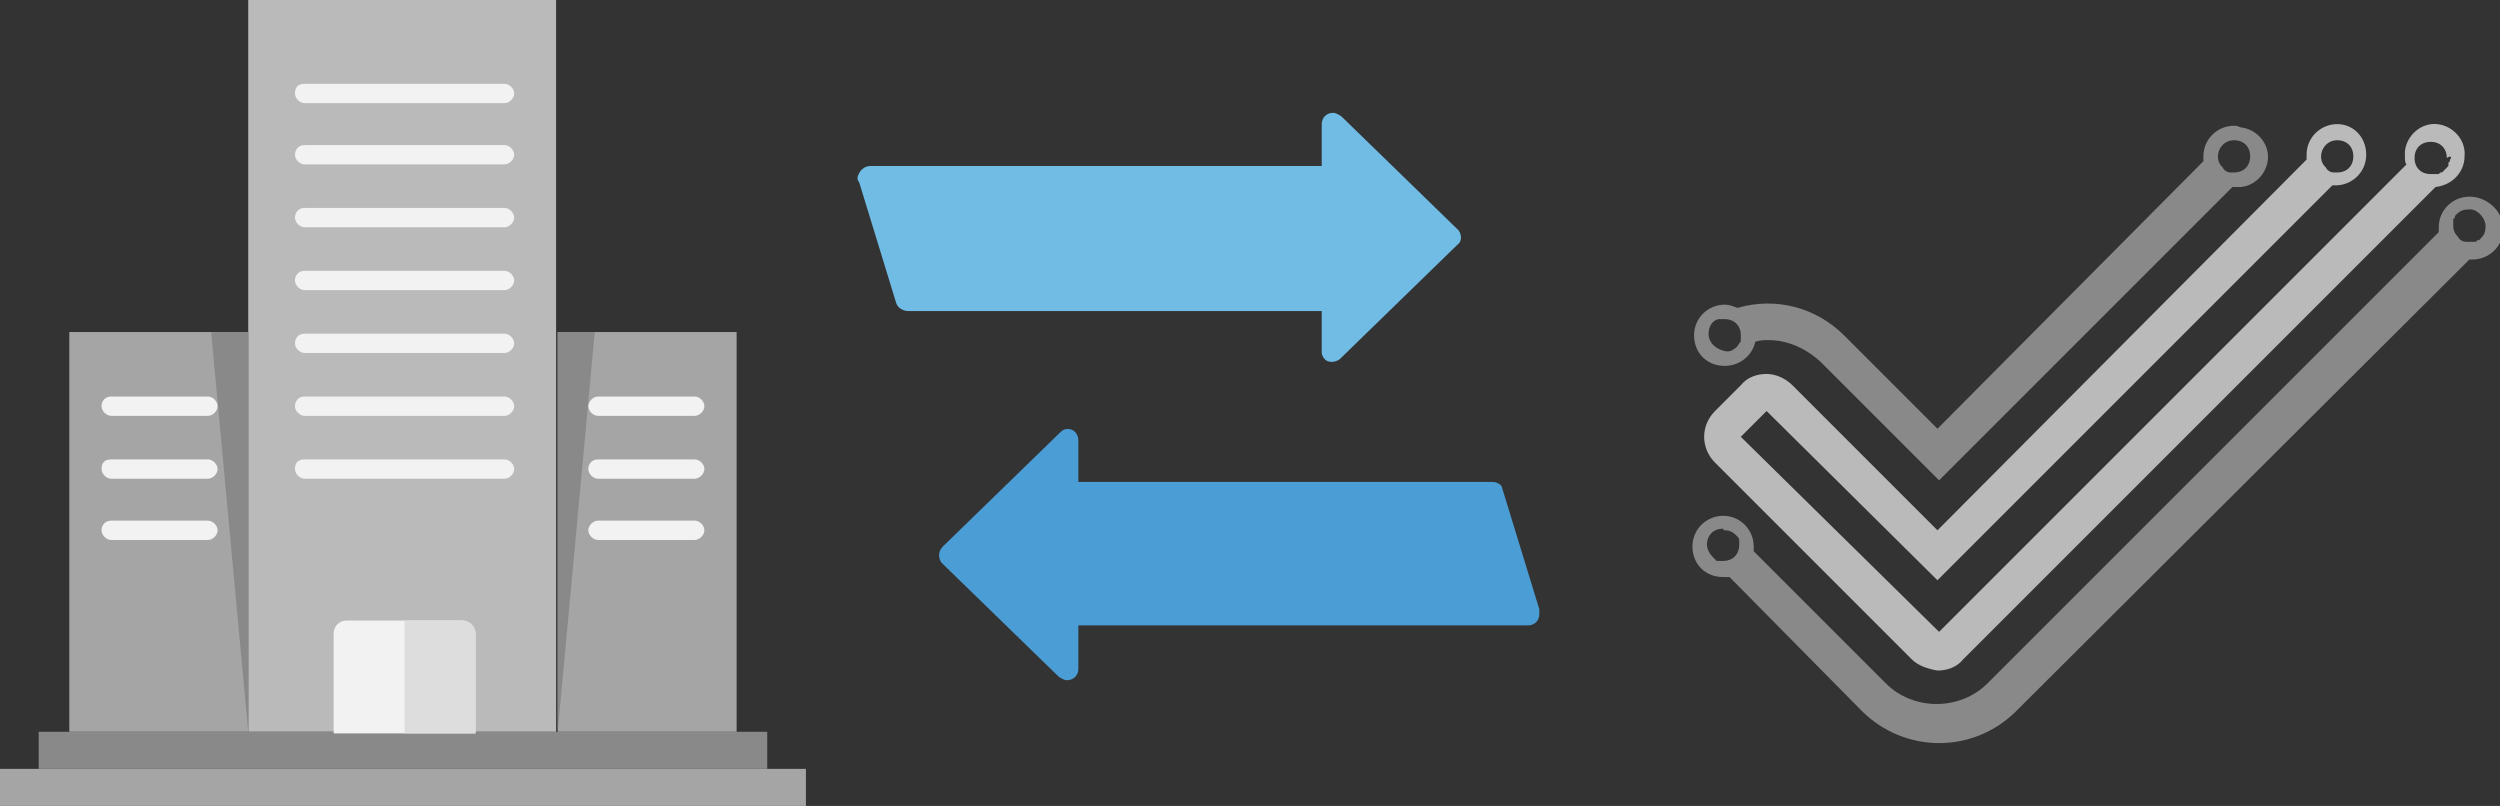 <?xml version="1.0" encoding="utf-8"?>
<!-- Generator: Adobe Illustrator 22.1.0, SVG Export Plug-In . SVG Version: 6.00 Build 0)  -->
<svg version="1.1" id="Livello_1" xmlns="http://www.w3.org/2000/svg" xmlns:xlink="http://www.w3.org/1999/xlink" x="0px" y="0px"
	 viewBox="0 0 155.1 50" style="enable-background:new 0 0 155.1 50;" xml:space="preserve">
<rect x="0" y="0" width="155.1" height="50" fill="#333333" stroke="none"/>
<style type="text/css">
	.st0{fill:#898989;}
	.st1{fill:#BABABA;}
	.st2{fill:#A5A5A5;}
	.st3{fill:#F2F2F2;}
	.st4{fill:#DDDDDD;}
	.st5{fill:#70BCE5;}
	.st6{fill:#4B9DD6;}
</style>
<title>icon_scheme1</title>
<g id="Livello_2_1_">
	<g id="Integration_1">
		<g id="WA">
			<path class="st0" d="M138.6,7.8c-1,0-1.9,0.8-1.9,1.9c0,0,0,0,0,0c0,0.1,0,0.2,0,0.3l-16.5,16.6l-5.8-5.8
				c-1.7-1.7-4.2-2.4-6.6-1.7c-0.3-0.1-0.5-0.2-0.8-0.2c-1,0-1.9,0.8-1.9,1.9s0.8,1.9,1.9,1.9c0.9,0,1.7-0.6,1.9-1.5
				c0.3-0.1,0.6-0.1,0.8-0.1c1.2,0,2.3,0.5,3.2,1.3l7.4,7.4l18.2-18.2h0.2c1,0.1,1.9-0.7,2-1.7c0.1-1-0.7-1.9-1.7-2
				C138.8,7.8,138.7,7.8,138.6,7.8L138.6,7.8z M106,20.7c0-0.4,0.2-0.8,0.6-0.9l0.2,0h0.2c0.6,0,1,0.4,1,1c0,0.1,0,0.2,0,0.3
				c0,0,0,0,0,0c0,0.1,0,0.1-0.1,0.2l0,0c-0.1,0.2-0.2,0.3-0.4,0.4l0,0c-0.1,0.1-0.3,0.1-0.4,0.1C106.5,21.7,106,21.3,106,20.7
				C106,20.8,106,20.7,106,20.7z M138.6,8.7c0.6,0,1,0.4,1,1s-0.4,1-1,1h-0.2c-0.2,0-0.4-0.1-0.5-0.3c-0.2-0.2-0.3-0.4-0.3-0.7
				C137.6,9.2,138,8.7,138.6,8.7C138.6,8.7,138.6,8.7,138.6,8.7L138.6,8.7z"/>
			<path class="st1" d="M152.9,9.7c0.1-1-0.7-1.9-1.7-2c-1-0.1-1.9,0.7-2,1.7c0,0.1,0,0.2,0,0.3c0,0.2,0,0.4,0.1,0.5l-27.4,27.4
				l-1.6,1.6L108,27.1l1.6-1.6L120.2,36l24.5-24.5h0.2c1,0,1.9-0.8,1.9-1.9S146,7.7,145,7.7c-1,0-1.9,0.8-1.9,1.9c0,0,0,0,0,0
				c0,0.1,0,0.2,0,0.3l-22.9,23l-9-9c-0.4-0.4-1-0.7-1.6-0.7c-0.6,0-1.2,0.2-1.6,0.7l-1.6,1.6c-0.9,0.9-0.9,2.3,0,3.2l12.2,12.2
				c0.4,0.4,1,0.6,1.6,0.7c0.6,0,1.2-0.2,1.6-0.7l29.3-29.3C152.1,11.5,152.9,10.7,152.9,9.7z M145,8.7c0.6,0,1,0.4,1,1s-0.4,1-1,1
				h-0.2c-0.2,0-0.4-0.1-0.5-0.3c-0.2-0.2-0.3-0.4-0.3-0.7C144,9.2,144.4,8.7,145,8.7C145,8.7,145,8.7,145,8.7L145,8.7z M152,9.9
				L152,9.9c0,0.1,0,0.1-0.1,0.2v0.1v0.1l-0.1,0.1l-0.1,0.1l-0.1,0.1l-0.1,0.1h-0.1l-0.1,0.1h-0.1h-0.1h-0.1h-0.2c-0.6,0-1-0.4-1-1
				s0.4-1,1-1s1,0.4,1,1C152.1,9.6,152.1,9.8,152,9.9L152,9.9z"/>
			<path class="st0" d="M153.2,12.2c-1,0-1.9,0.8-1.9,1.9c0,0,0,0,0,0c0,0.1,0,0.2,0,0.3l-28,28c-1.7,1.7-4.6,1.7-6.3,0l-8.2-8.2
				c0-0.1,0-0.2,0-0.3c0-1-0.8-1.9-1.9-1.9c-1,0-1.9,0.8-1.9,1.9s0.8,1.9,1.9,1.9c0,0,0.1,0,0.1,0h0.3l8.2,8.3
				c2.6,2.6,6.8,2.7,9.5,0.1c0,0,0,0,0.1-0.1l28.1-28h0.2c1,0,1.9-0.8,1.9-1.9S154.3,12.2,153.2,12.2L153.2,12.2z M107,32.9
				c0.3,0,0.5,0.1,0.7,0.3l0,0l0.1,0.1l0,0c0,0,0.1,0.1,0.1,0.2l0,0c0,0,0,0.1,0,0.1c0,0.1,0,0.1,0,0.2c0,0.6-0.4,1-1,1h-0.2h-0.1
				h-0.1l-0.1-0.1l0,0c0,0-0.1-0.1-0.1-0.1c-0.2-0.2-0.4-0.5-0.4-0.8c0-0.6,0.4-1,1-1C106.9,32.9,107,32.9,107,32.9z M154.2,14.1
				L154.2,14.1c0,0.3-0.1,0.5-0.3,0.7l0,0l-0.1,0.1h-0.1l-0.1,0.1h-0.1h-0.1h-0.2h-0.2c-0.2,0-0.4-0.1-0.5-0.3
				c-0.2-0.2-0.3-0.4-0.3-0.7c0-0.1,0-0.1,0-0.2c0,0,0-0.1,0-0.1v-0.1l0.1-0.1v-0.1l0.1-0.1l0,0c0.2-0.2,0.4-0.3,0.7-0.3l0,0
				c0.5-0.1,1,0.4,1.1,0.9C154.2,13.9,154.2,14,154.2,14.1L154.2,14.1z"/>
		</g>
		<g id="Company">
			<rect x="15.4" y="0" class="st1" width="19.1" height="45.4"/>
			<rect x="4.3" y="20.6" class="st2" width="11.1" height="24.8"/>
			<rect x="34.6" y="20.6" class="st2" width="11.1" height="24.8"/>
			<rect y="47.7" class="st2" width="50" height="2.3"/>
			<rect x="2.4" y="45.4" class="st0" width="45.2" height="2.3"/>
			<polygon class="st0" points="15.4,45.4 15.4,20.6 13.1,20.6 			"/>
			<polygon class="st0" points="34.6,45.4 36.9,20.6 34.6,20.6 			"/>
			<path class="st3" d="M18.9,5.2h12.4c0.3,0,0.6,0.3,0.6,0.6v0c0,0.3-0.3,0.6-0.6,0.6H18.9c-0.3,0-0.6-0.3-0.6-0.6v0
				C18.3,5.4,18.5,5.2,18.9,5.2z"/>
			<path class="st3" d="M18.9,9h12.4c0.3,0,0.6,0.3,0.6,0.6v0c0,0.3-0.3,0.6-0.6,0.6H18.9c-0.3,0-0.6-0.3-0.6-0.6v0
				C18.3,9.3,18.5,9,18.9,9z"/>
			<path class="st3" d="M18.9,12.9h12.4c0.3,0,0.6,0.3,0.6,0.6v0c0,0.3-0.3,0.6-0.6,0.6H18.9c-0.3,0-0.6-0.3-0.6-0.6v0
				C18.3,13.2,18.5,12.9,18.9,12.9z"/>
			<path class="st3" d="M18.9,16.8h12.4c0.3,0,0.6,0.3,0.6,0.6v0c0,0.3-0.3,0.6-0.6,0.6H18.9c-0.3,0-0.6-0.3-0.6-0.6v0
				C18.3,17.1,18.5,16.8,18.9,16.8z"/>
			<path class="st3" d="M18.9,20.7h12.4c0.3,0,0.6,0.3,0.6,0.6v0c0,0.3-0.3,0.6-0.6,0.6H18.9c-0.3,0-0.6-0.3-0.6-0.6v0
				C18.3,21,18.5,20.7,18.9,20.7z"/>
			<path class="st3" d="M18.9,24.6h12.4c0.3,0,0.6,0.3,0.6,0.6v0c0,0.3-0.3,0.6-0.6,0.6H18.9c-0.3,0-0.6-0.3-0.6-0.6v0
				C18.3,24.9,18.5,24.6,18.9,24.6z"/>
			<path class="st3" d="M18.9,28.5h12.4c0.3,0,0.6,0.3,0.6,0.6v0c0,0.3-0.3,0.6-0.6,0.6H18.9c-0.3,0-0.6-0.3-0.6-0.6v0
				C18.3,28.7,18.5,28.5,18.9,28.5z"/>
			<path class="st3" d="M6.9,24.6h6c0.3,0,0.6,0.3,0.6,0.6v0c0,0.3-0.3,0.6-0.6,0.6h-6c-0.3,0-0.6-0.3-0.6-0.6v0
				C6.3,24.9,6.5,24.6,6.9,24.6z"/>
			<path class="st3" d="M6.9,28.5h6c0.3,0,0.6,0.3,0.6,0.6v0c0,0.3-0.3,0.6-0.6,0.6h-6c-0.3,0-0.6-0.3-0.6-0.6v0
				C6.3,28.7,6.5,28.5,6.9,28.5z"/>
			<path class="st3" d="M6.9,32.3h6c0.3,0,0.6,0.3,0.6,0.6v0c0,0.3-0.3,0.6-0.6,0.6h-6c-0.3,0-0.6-0.3-0.6-0.6v0
				C6.3,32.6,6.5,32.3,6.9,32.3z"/>
			<path class="st3" d="M37.1,24.6h6c0.3,0,0.6,0.3,0.6,0.6v0c0,0.3-0.3,0.6-0.6,0.6h-6c-0.3,0-0.6-0.3-0.6-0.6v0
				C36.5,24.9,36.8,24.6,37.1,24.6z"/>
			<path class="st3" d="M37.1,28.5h6c0.3,0,0.6,0.3,0.6,0.6v0c0,0.3-0.3,0.6-0.6,0.6h-6c-0.3,0-0.6-0.3-0.6-0.6v0
				C36.5,28.7,36.8,28.5,37.1,28.5z"/>
			<path class="st3" d="M37.1,32.3h6c0.3,0,0.6,0.3,0.6,0.6v0c0,0.3-0.3,0.6-0.6,0.6h-6c-0.3,0-0.6-0.3-0.6-0.6v0
				C36.5,32.6,36.8,32.3,37.1,32.3z"/>
			<path class="st3" d="M21.5,38.5h7.2c0.4,0,0.8,0.4,0.8,0.8l0,0v6.2l0,0h-8.8l0,0v-6.2C20.7,38.8,21.1,38.5,21.5,38.5L21.5,38.5z"
				/>
			<path class="st4" d="M28.7,38.5h-3.6v7h4.4v-6.2C29.5,38.8,29.1,38.5,28.7,38.5L28.7,38.5z"/>
		</g>
	</g>
</g>
<path class="st5" d="M56.4,19.3h29.1c0.4,0,0.7-0.3,0.7-0.7V11c0-0.4-0.3-0.7-0.7-0.7c0,0,0,0,0,0H54c-0.4,0-0.7,0.3-0.8,0.7
	c0,0.1,0,0.2,0.1,0.3l2.3,7.5C55.7,19.1,56,19.3,56.4,19.3z"/>
<path class="st5" d="M90.4,15.2l-7.3,7.1c-0.3,0.2-0.7,0.2-0.9,0C82.1,22.2,82,22,82,21.9V7.7C82,7.3,82.3,7,82.7,7
	c0.2,0,0.3,0.1,0.5,0.2l7.3,7.1C90.7,14.6,90.7,15,90.4,15.2C90.4,15.2,90.4,15.2,90.4,15.2z"/>
<path class="st6" d="M92.6,29.9H63.4c-0.4,0-0.7,0.3-0.7,0.7v7.5c0,0.4,0.3,0.7,0.7,0.7h31.4c0.4,0,0.7-0.3,0.7-0.7
	c0-0.1,0-0.2,0-0.3l-2.3-7.5C93.2,30.1,92.9,29.9,92.6,29.9z"/>
<path class="st6" d="M58.5,33.9l7.3-7.1c0.3-0.3,0.7-0.2,0.9,0c0.1,0.1,0.2,0.3,0.2,0.5v14.2c0,0.4-0.3,0.7-0.7,0.7
	c-0.2,0-0.3-0.1-0.5-0.2l-7.3-7.1C58.2,34.6,58.2,34.2,58.5,33.9C58.5,33.9,58.5,33.9,58.5,33.9z"/>
</svg>
